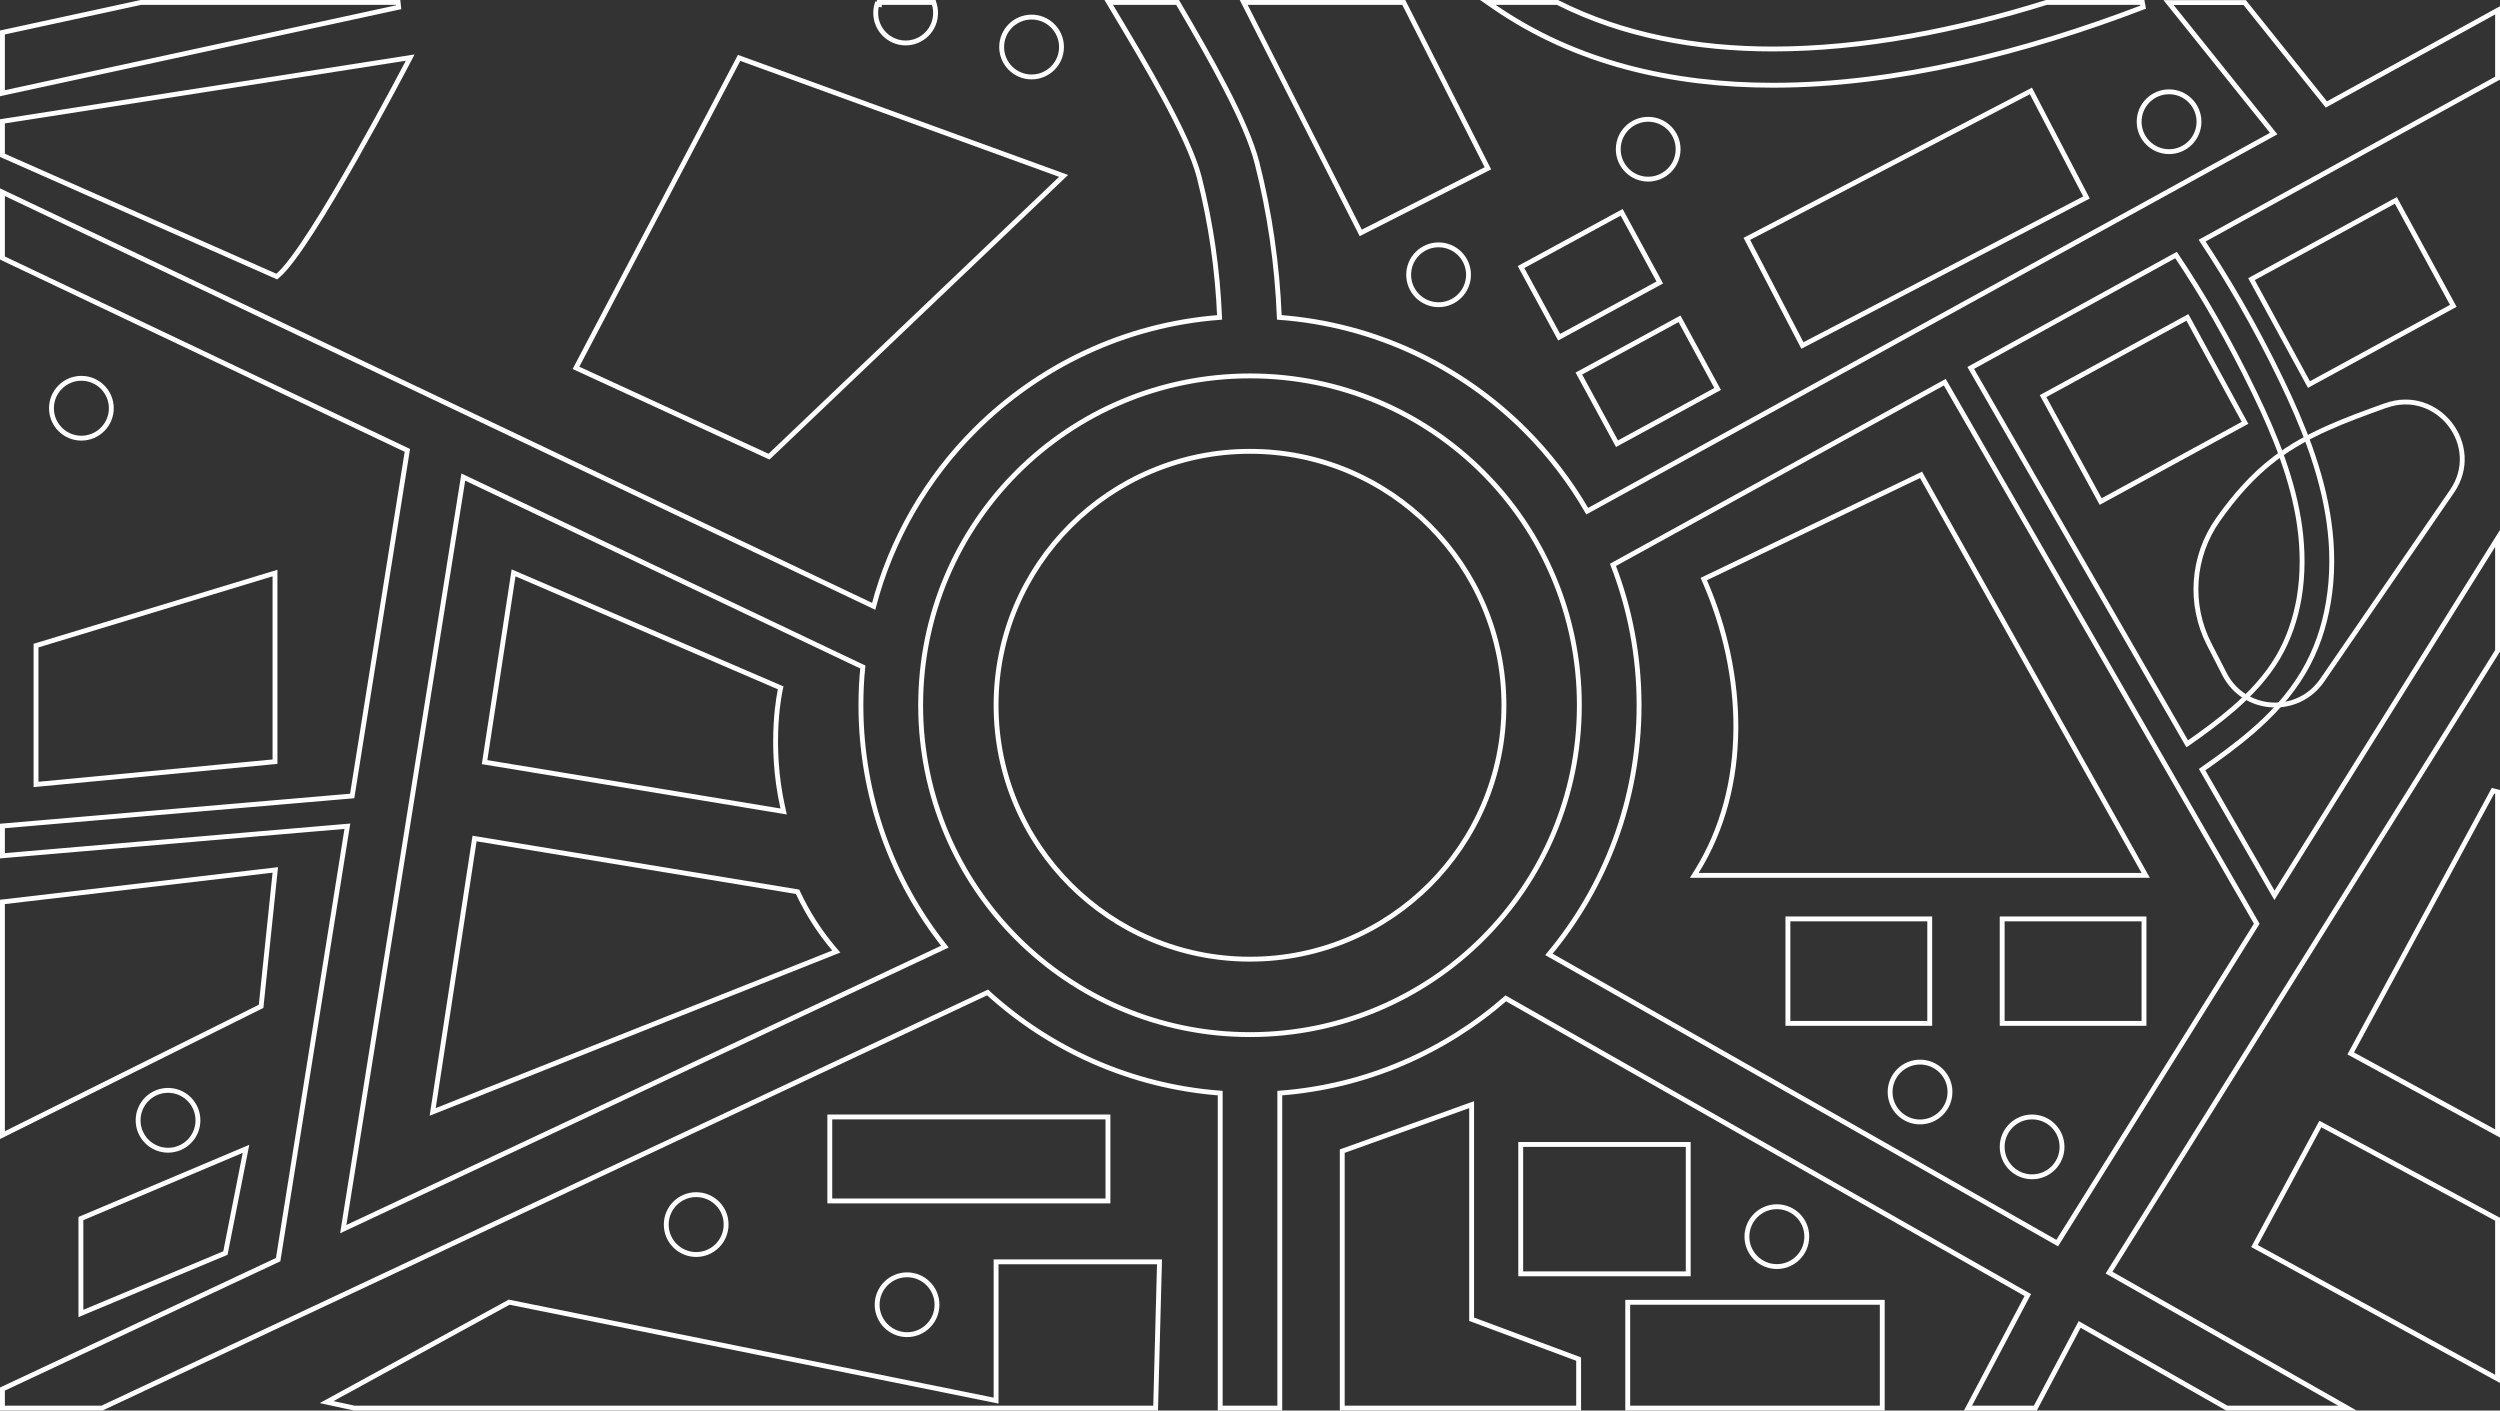 <svg width="4112" height="2320" viewBox="0 0 4112 2320" fill="none" xmlns="http://www.w3.org/2000/svg">
    <rect x="0" y="0" width="4112" height="2320" fill="#333333" stroke="none"/>
    <path d="M2006.99 2312V2316H2010.99H2101.01H2105.01V2312V1797.96C2246.81 1787.22 2375.78 1730.21 2476.76 1642.11L3335.34 2130.09L3240.09 2310.13L3236.98 2316H3243.63H3345.39H3347.8L3348.92 2313.87L3420.59 2178.42L3661.7 2315.48L3662.62 2316H3663.68H3845.87H3861L3847.84 2308.52L3468.96 2093.2L4107.39 1071.45L4108 1070.48V1069.33V899.52V885.574L4100.61 897.4L3741.05 1472.65L3622.04 1265.92C3650.29 1246.09 3678.8 1225.5 3705.34 1202.49C3737.55 1174.57 3766.68 1143.1 3788.73 1105.71C3809.91 1070.03 3823.07 1030.73 3829.76 990.424C3837.09 946.879 3836.86 901.661 3830.63 858.205C3824.82 816.703 3813.86 776.762 3800.15 737.766L3800.14 737.753C3786.43 699.177 3769.94 661.707 3752.19 624.936C3731.88 582.604 3709.65 540.489 3685.92 499.232L3685.92 499.229C3665.69 464.145 3644.47 429.655 3622.05 395.758L4105.93 129.692L4108 128.552V126.187V23.787V17.023L4102.07 20.282L3826.4 171.835L3693.25 5.712L3692.05 4.213L3690.13 4.213L3575.15 4.213L3566.81 4.213L3572.03 10.717L3739.71 219.697L2610.68 840.79C2582.5 792.099 2548.18 747.328 2508.53 707.678C2403.29 602.432 2261.66 533.758 2104.23 522.027C2100.82 435.31 2088.46 350.267 2067.56 267.928C2059.12 234.494 2039.79 191.269 2016.14 145.42C1992.46 99.502 1964.31 50.675 1938.06 5.975L1936.9 4H1934.61L1830.72 4L1823.67 4L1827.28 10.05C1829.26 13.366 1831.27 16.724 1833.3 20.121C1858.95 63.077 1888.25 112.153 1913.66 159C1941.13 209.645 1963.83 257.304 1972.55 291.647C1991.37 366.112 2002.79 443.251 2005.99 522.054C1849.1 534.058 1708.22 602.71 1603.46 707.465C1524.5 786.425 1466.21 886.053 1437.02 997.293L9.717 318.841L4 316.123L4 322.453L4 421.867V424.395L6.284 425.48L670.031 740.781L579.263 1309.24L7.658 1358.25L4 1358.57V1362.24L4 1403.2V1407.56L8.341 1407.19L571.35 1358.98L457.504 2071.84L6.3 2283.63L4 2284.71L4 2287.25L4 2312L4 2316H8H166.933H167.825L168.633 2315.62L1624.34 1632.39C1726.9 1726.09 1859.99 1786.76 2006.99 1797.96L2006.99 2312ZM3525.16 11.736L3523.73 4L3366.72 4H3366.11L3365.53 4.181C3218.37 49.97 3063.9 80.587 2916.16 80.587C2790.11 80.587 2669.38 58.267 2562.55 4.428L2561.7 4H2560.75L2460.05 4L2447.21 4L2457.78 11.293C2591.96 103.819 2750.68 140.213 2916.16 140.213C3119.28 140.213 3333.12 85.219 3525.16 11.736ZM655.675 11.909L654.827 4L232.213 4H231.784L231.365 4.091L7.152 52.731L4 53.415L4 56.64L4 148.373L4 153.335L8.848 152.282L655.675 11.909ZM3754.2 754.077L3754.2 754.084C3767.15 790.589 3777.1 827.443 3782.38 865.09C3787.88 904.2 3788.09 944.106 3781.76 982.698C3775.86 1017.49 3764.48 1051.15 3746.84 1081.17C3727.94 1113.1 3702.25 1140.72 3673.44 1165.72C3649.71 1186.2 3623.82 1205.16 3597.55 1223.55L3241.45 605.166L3579.19 419.458C3601.87 453.407 3623.53 488.15 3643.78 523.687L3643.78 523.693C3666.56 563.504 3688.06 604.381 3708.29 646.324L3708.29 646.332C3725.32 681.456 3741.26 717.363 3754.2 754.077ZM3711.92 1519.38L3383.71 2044.65L2547.7 1569.77C2640.3 1458.66 2695.95 1315.84 2695.95 1160C2695.95 1078.6 2680.74 1000.73 2653 929.066L3198.81 628.649L3711.92 1519.38ZM1416.05 1160C1416.05 1309.94 1467.6 1447.96 1554.13 1557.04L564.608 2021.65L762.041 784.68L1419.19 1097.11C1417.03 1117.72 1416.05 1138.87 1416.05 1160ZM2597.71 1160C2597.71 1309.51 2537.14 1445.04 2439.09 1543.09C2341.04 1641.14 2205.51 1701.71 2056 1701.71C1906.49 1701.71 1770.96 1641.14 1672.91 1543.09C1574.85 1445.04 1514.29 1309.72 1514.29 1160C1514.29 1010.49 1574.86 874.961 1672.91 776.909C1770.96 678.856 1906.49 618.293 2056 618.293C2205.51 618.293 2341.04 678.856 2439.09 776.909C2537.14 874.961 2597.71 1010.49 2597.71 1160Z" stroke="white" stroke-width="8"/>
    <path d="M3922.85 667.409L3922.72 667.447L3922.59 667.493L3922 667.706C3859.58 690.212 3795.21 713.419 3741.69 754.26C3704.77 782.323 3674.63 817.229 3648.04 854.978L3648.04 854.98C3605.58 915.29 3600.14 994.105 3633.67 1059.64L3633.67 1059.64L3658.84 1108.71C3691.16 1171.78 3779.18 1177.56 3819.51 1118.96L3819.51 1118.96L4033.06 808.135C4033.06 808.135 4033.06 808.134 4033.06 808.134C4084.52 733.276 4009.72 636.412 3924.22 667.019L3922.85 667.409Z" stroke="white" stroke-width="8"/>
    <path d="M2056 1577.65C2286.69 1577.65 2473.66 1390.69 2473.66 1160C2473.66 929.311 2286.69 742.346 2056 742.346C1825.31 742.346 1638.35 929.311 1638.35 1160C1638.35 1390.69 1825.31 1577.65 2056 1577.65Z" stroke="white" stroke-width="8"/>
    <path d="M4 252.902V255.507L6.383 256.56L452.89 453.894L455.176 454.904L457.087 453.292C464.12 447.355 472.671 437.353 482.171 424.656C491.716 411.896 502.381 396.192 513.639 378.674C536.156 343.635 561.143 301.184 584.438 260.184C607.738 219.177 629.366 179.582 645.169 150.242C653.07 135.571 659.516 123.462 663.988 115.019C666.223 110.798 667.965 107.493 669.149 105.243C669.74 104.118 670.193 103.257 670.497 102.676L670.841 102.018L670.929 101.851L670.951 101.809L670.957 101.798C670.958 101.796 670.958 101.795 667.414 99.942L670.958 101.795L674.633 94.765L666.796 95.99L7.382 199.03L4 199.558L4 202.982L4 252.902Z" stroke="white" stroke-width="8"/>
    <path d="M2876.77 391.013L2873.22 392.861L2875.07 396.409L2962.75 564.729L2964.6 568.277L2968.14 566.428L3428.3 326.641L3431.85 324.792L3430 321.244L3342.32 153.138L3340.47 149.594L3336.93 151.44L2876.77 391.013Z" stroke="white" stroke-width="8"/>
    <path d="M3706.77 457.179L3703.26 459.094L3705.17 462.605L3795.84 629.005L3797.76 632.519L3801.27 630.603L4031.67 504.949L4035.18 503.035L4033.27 499.524L3942.6 333.124L3940.69 329.61L3937.17 331.526L3706.77 457.179Z" stroke="white" stroke-width="8"/>
    <path d="M3363.95 649.604L3360.44 651.521L3362.36 655.033L3453.24 821.433L3455.15 824.942L3458.66 823.028L3689.06 697.374L3692.58 695.458L3690.66 691.945L3599.78 525.545L3597.86 522.037L3594.35 523.951L3363.95 649.604Z" stroke="white" stroke-width="8"/>
    <path d="M2236.33 379.518L2238.14 383.085L2241.71 381.273L2443.74 278.66L2447.3 276.849L2445.49 273.284L2310.03 6.191L2308.92 4H2306.46L2052.17 4L2045.65 4L2048.6 9.811L2236.33 379.518Z" stroke="white" stroke-width="8"/>
    <path d="M2821.65 641.7L2825.16 639.79L2823.25 636.276L2764.37 527.903L2762.46 524.387L2758.94 526.298L2600.44 612.485L2596.92 614.395L2598.83 617.909L2657.71 726.282L2659.62 729.798L2663.14 727.886L2821.65 641.7Z" stroke="white" stroke-width="8"/>
    <path d="M2726.5 466.554L2730.01 464.644L2728.1 461.131L2669.22 352.757L2667.31 349.241L2663.8 351.153L2505.29 437.339L2501.78 439.249L2503.68 442.763L2562.56 551.136L2564.47 554.652L2567.99 552.741L2726.5 466.554Z" stroke="white" stroke-width="8"/>
    <path d="M3567.68 150.988C3540.52 150.988 3518.46 173.045 3518.46 200.214C3518.46 227.383 3540.52 249.441 3567.68 249.441C3594.85 249.441 3616.91 227.383 3616.91 200.214C3616.91 173.045 3594.85 150.988 3567.68 150.988Z" stroke="white" stroke-width="8"/>
    <path d="M2710.94 196.217C2683.77 196.217 2661.71 218.274 2661.71 245.443C2661.71 272.613 2683.77 294.67 2710.94 294.67C2738.11 294.67 2760.16 272.613 2760.16 245.443C2760.16 218.274 2738.11 196.217 2710.94 196.217Z" stroke="white" stroke-width="8"/>
    <path d="M3342.4 1837.17C3315.23 1837.17 3293.18 1859.23 3293.18 1886.4C3293.18 1913.57 3315.23 1935.63 3342.4 1935.63C3369.57 1935.63 3391.63 1913.57 3391.63 1886.4C3391.63 1859.23 3369.57 1837.17 3342.4 1837.17Z" stroke="white" stroke-width="8"/>
    <path d="M1491.95 2096.8C1464.78 2096.8 1442.72 2118.86 1442.72 2146.03C1442.72 2173.2 1464.78 2195.25 1491.95 2195.25C1519.12 2195.25 1541.18 2173.2 1541.18 2146.03C1541.18 2118.86 1519.12 2096.8 1491.95 2096.8Z" stroke="white" stroke-width="8"/>
    <path d="M1145.06 1964.96C1117.89 1964.96 1095.84 1987.02 1095.84 2014.19C1095.84 2041.36 1117.89 2063.42 1145.06 2063.42C1172.23 2063.42 1194.28 2041.37 1194.29 2014.21C1194.51 1987 1172.42 1964.96 1145.06 1964.96Z" stroke="white" stroke-width="8"/>
    <path d="M276.376 1793.44C249.207 1793.44 227.149 1815.5 227.149 1842.67C227.149 1869.84 249.207 1891.9 276.376 1891.9C303.533 1891.9 325.602 1870.06 325.602 1842.67C325.602 1815.5 303.545 1793.44 276.376 1793.44Z" stroke="white" stroke-width="8"/>
    <path d="M3158.08 1746.93C3130.91 1746.93 3108.85 1768.99 3108.85 1796.16C3108.85 1823.33 3130.91 1845.39 3158.08 1845.39C3185.24 1845.39 3207.3 1823.34 3207.31 1796.18C3207.53 1768.96 3185.21 1746.93 3158.08 1746.93Z" stroke="white" stroke-width="8"/>
    <path d="M2922.56 1984.8C2895.39 1984.8 2873.33 2006.86 2873.33 2034.03C2873.33 2061.2 2895.39 2083.25 2922.56 2083.25C2949.72 2083.25 2971.78 2061.21 2971.79 2034.05C2972.01 2006.83 2949.69 1984.8 2922.56 1984.8Z" stroke="white" stroke-width="8"/>
    <path d="M2366.19 402.725C2339.02 402.725 2316.96 424.783 2316.96 451.952C2316.96 479.121 2339.02 501.178 2366.19 501.178C2393.36 501.178 2415.41 479.121 2415.41 451.952C2415.41 424.783 2393.36 402.725 2366.19 402.725Z" stroke="white" stroke-width="8"/>
    <path d="M1446.3 7.413L1442.47 6.851C1441.07 11.51 1440.38 16.378 1440.38 21.44C1440.38 48.609 1462.44 70.667 1489.61 70.667C1516.78 70.667 1538.83 48.609 1538.83 21.44C1538.83 16.378 1538.14 11.51 1536.74 6.851L1535.89 4H1532.91L1446.3 4V7.413Z" stroke="white" stroke-width="8"/>
    <path d="M133.864 622.238C106.695 622.238 84.638 644.295 84.638 671.464C84.638 698.633 106.695 720.691 133.864 720.691C161.033 720.691 183.091 698.633 183.091 671.464C183.091 644.295 161.033 622.238 133.864 622.238Z" stroke="white" stroke-width="8"/>
    <path d="M1696.75 28.104C1669.58 28.104 1647.52 50.162 1647.52 77.331C1647.52 104.5 1669.58 126.558 1696.75 126.558C1723.92 126.558 1745.97 104.5 1745.97 77.331C1745.97 50.162 1723.92 28.104 1696.75 28.104Z" stroke="white" stroke-width="8"/>
    <path d="M1218.97 96.403L1215.68 95.21L1214.06 98.3L949.312 601.34L947.347 605.074L951.18 606.837L1262.43 749.983L1264.9 751.118L1266.86 749.245L1744.73 293.778L1749.4 289.328L1743.34 287.124L1218.97 96.403Z" stroke="white" stroke-width="8"/>
    <path d="M3161.57 784.285L3159.74 781.013L3156.35 782.636L2805.85 950.742L2802.37 952.412L2803.91 955.95C2870.54 1108.51 2878.38 1293.29 2790.53 1433.72L2786.7 1439.84H2793.92H3522.46H3529.29L3525.95 1433.89L3161.57 784.285Z" stroke="white" stroke-width="8"/>
    <path d="M3293.18 1679.25V1683.25H3297.18H3522.46H3526.46V1679.25V1515.41V1511.41H3522.46H3297.18H3293.18V1515.41V1679.25Z" stroke="white" stroke-width="8"/>
    <path d="M2940.75 1679.25V1683.25H2944.75H3170.03H3174.03V1679.25V1515.41V1511.41H3170.03H2944.75H2940.75V1515.41V1679.25Z" stroke="white" stroke-width="8"/>
    <path d="M2210.38 1892.45L2207.73 1893.4V1896.21V2312V2316H2211.73H2592.53H2596.53V2312V2238.19V2235.41L2593.93 2234.44L2420.53 2169.91V1822.61V1816.93L2415.18 1818.85L2210.38 1892.45Z" stroke="white" stroke-width="8"/>
    <path d="M3091.94 2316H3095.94V2312V2146.03V2142.03H3091.94H2681.28H2677.28V2146.03V2312V2316H2681.28H3091.94Z" stroke="white" stroke-width="8"/>
    <path d="M2501.28 2091.2V2095.2H2505.28H2772.8H2776.8V2091.2V1886.4V1882.4H2772.8H2505.28H2501.28V1886.4V2091.2Z" stroke="white" stroke-width="8"/>
    <path d="M4108 1302.51L4100.48 1300.6L3868.37 1729.19L3866.47 1732.7L3869.98 1734.61L4102.08 1861.11L4108 1864.34V1857.6V1302.51Z" stroke="white" stroke-width="8"/>
    <path d="M3820.03 1850.67L3816.51 1848.78L3814.61 1852.29L3710.08 2046L3708.19 2049.5L3711.68 2051.41L4102.08 2264.74L4108 2267.97V2261.23V2007.79V2005.4L4105.89 2004.27L3820.03 1850.67Z" stroke="white" stroke-width="8"/>
    <path d="M1283.08 1333.76L1288.94 1334.73L1287.63 1328.93C1275.58 1275.51 1274.52 1226.89 1276.47 1191.61C1277.45 1173.98 1279.18 1159.69 1280.67 1149.84C1281.41 1144.91 1282.09 1141.09 1282.58 1138.51C1282.83 1137.23 1283.03 1136.25 1283.16 1135.6C1283.23 1135.27 1283.28 1135.03 1283.32 1134.87C1283.33 1134.79 1283.35 1134.73 1283.36 1134.69L1283.37 1134.65L1283.37 1134.65L1283.37 1134.64L1284.1 1131.4L1281.05 1130.09L849.475 944.272L844.722 942.226L843.939 947.341L797.646 1249.63L797.047 1253.54L800.948 1254.19L1283.08 1333.76Z" stroke="white" stroke-width="8"/>
    <path d="M784.544 1379.84L780.552 1379.18L779.939 1383.18L712.739 1822.01L711.682 1828.91L718.17 1826.33L1370.33 1567.13L1375.52 1565.07L1371.9 1560.82C1346.55 1531.03 1327.32 1499.77 1312.74 1468.7L1311.85 1466.79L1309.77 1466.45L784.544 1379.84Z" stroke="white" stroke-width="8"/>
    <path d="M1642.35 2075.46H1638.35V2079.46V2303.69L838.877 2142.1L837.445 2141.81L836.163 2142.52L546.67 2301.02L537.259 2306.17L547.746 2308.44L582.306 2315.91L582.724 2316H583.151H1896.86H1900.75L1900.86 2312.1L1907.04 2079.57L1907.15 2075.46H1903.05H1642.35Z" stroke="white" stroke-width="8"/>
    <path d="M1364.85 1971.31V1975.31H1368.85H1818.35H1822.35V1971.31V1841.17V1837.17H1818.35H1368.85H1364.85V1841.17V1971.31Z" stroke="white" stroke-width="8"/>
    <path d="M62.09 1061.03L59.252 1061.89V1064.85L59.252 1285.87V1290.27L63.632 1289.85L448.698 1253.15L452.319 1252.81V1249.17L452.319 947.946V942.552L447.157 944.119L62.09 1061.03Z" stroke="white" stroke-width="8"/>
    <path d="M7.534 1483.07L4 1483.48V1487.04L4 1860.59L4 1867.05L9.783 1864.17L427.49 1656.17L429.458 1655.19L429.685 1653L452.299 1435.83L452.816 1430.86L447.854 1431.44L7.534 1483.07Z" stroke="white" stroke-width="8"/>
    <path d="M133.062 2154.35L133.062 2160.36L138.605 2158.04L368.791 2061.83L370.759 2061.01L371.173 2058.91L403.173 1896.99L404.634 1889.6L397.693 1892.53L135.506 2003.25L133.062 2004.29V2006.94V2154.35Z" stroke="white" stroke-width="8"/>
</svg>
